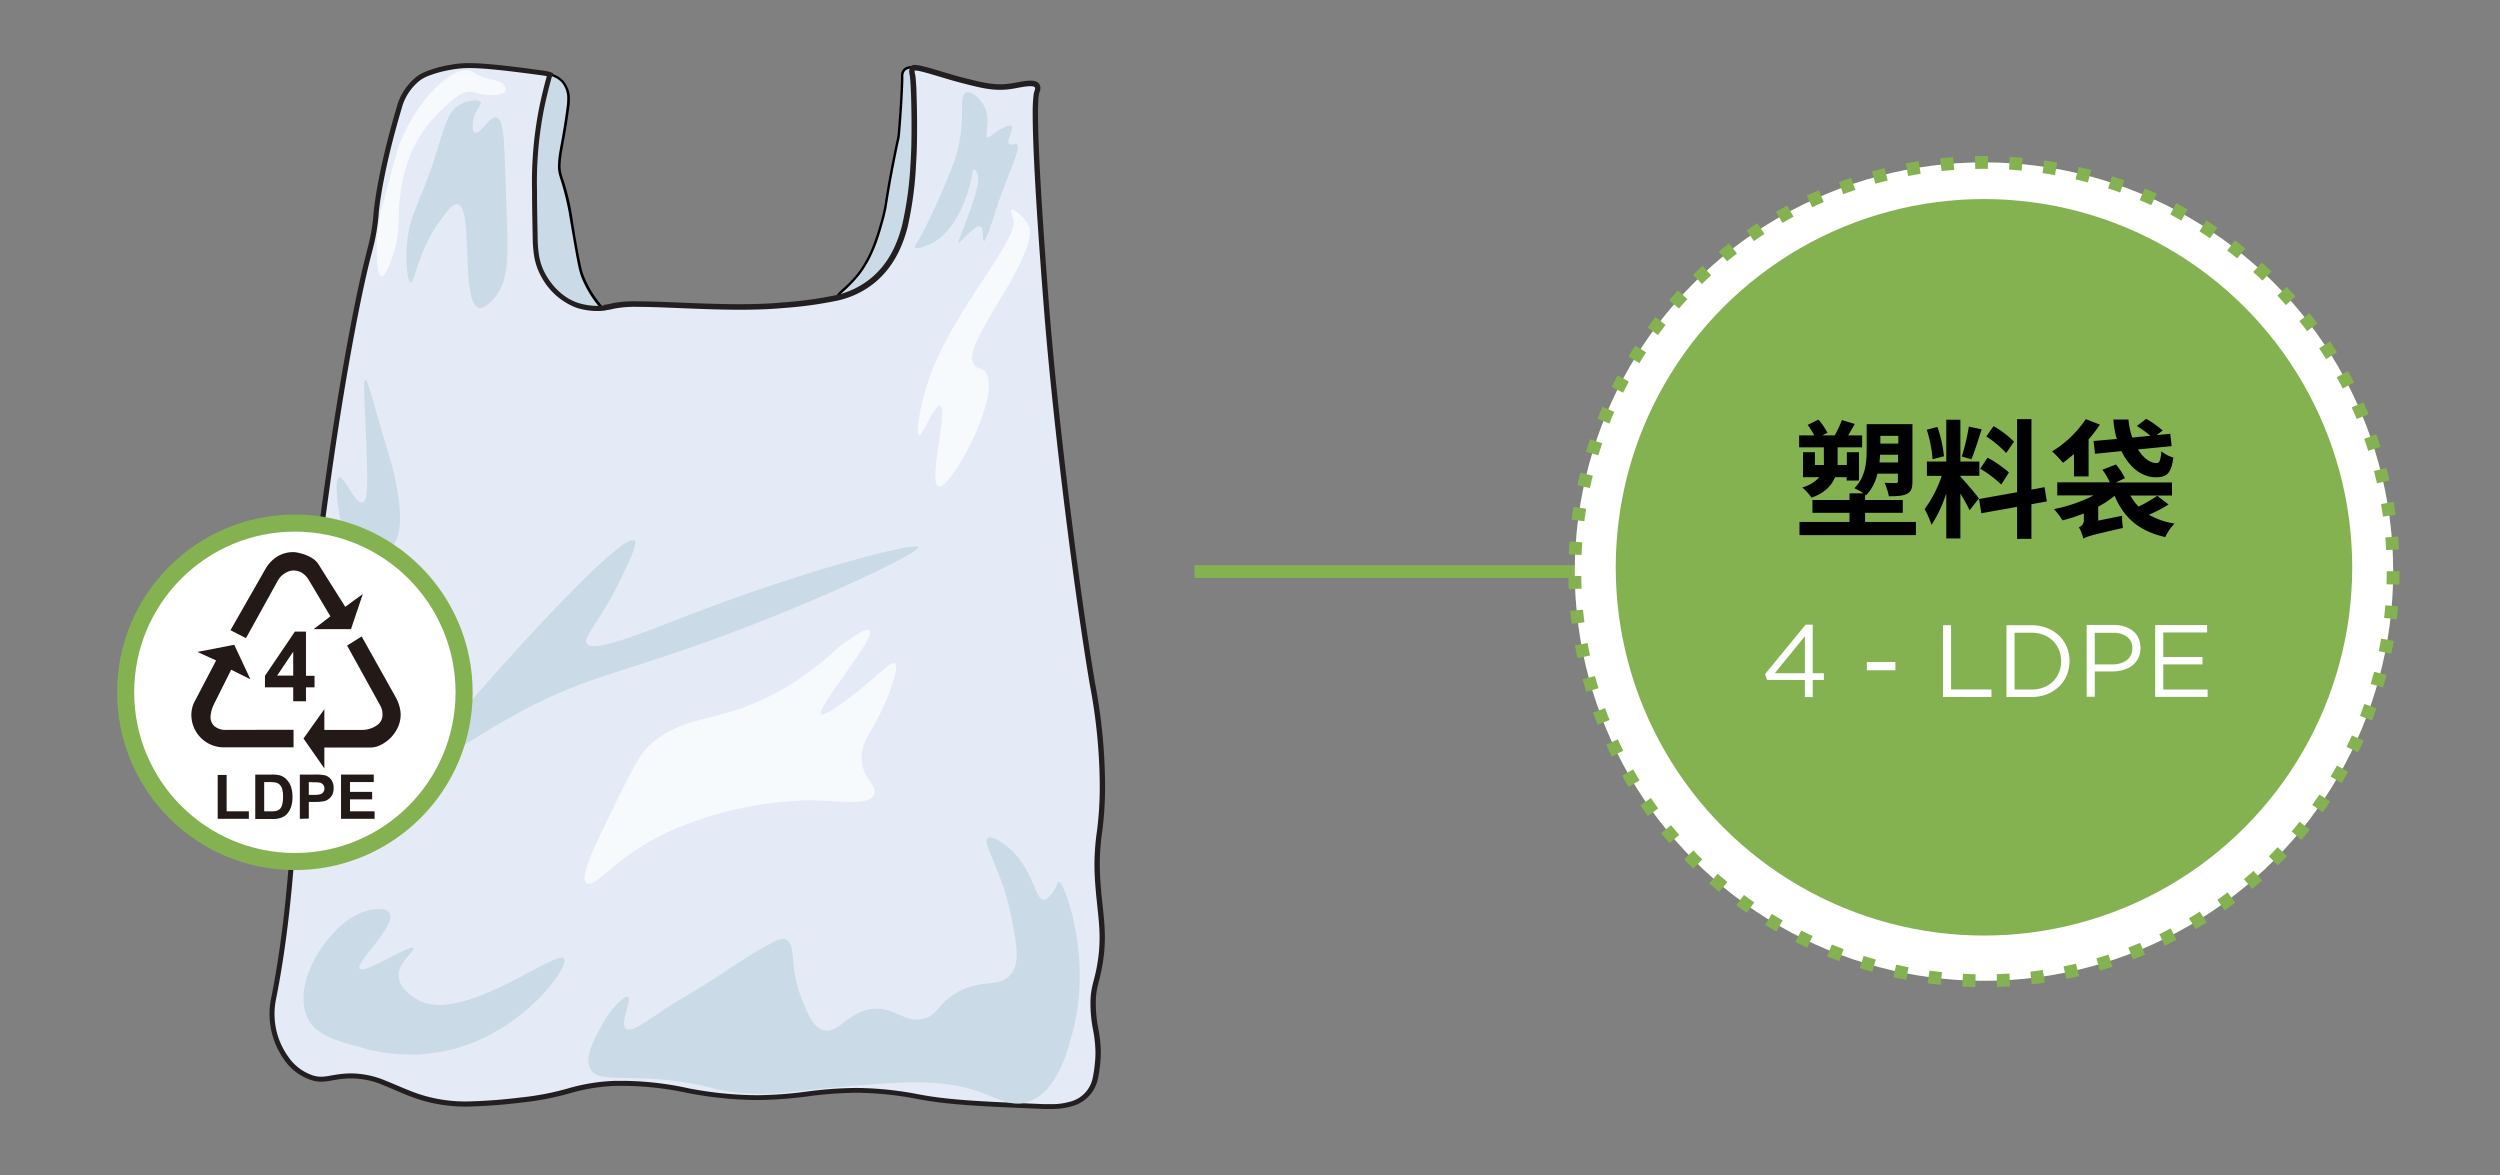 <svg xmlns="http://www.w3.org/2000/svg" viewBox="0 0 585 275"><rect x="0" y="0" width="585" height="275" fill="#808080" stroke="none"/><defs><style>.cls-1{fill:#cadbe7;}.cls-2{fill:#e4ebf7;}.cls-3{fill:#231f20;}.cls-4{fill:#f6fafd;}.cls-5,.cls-9{fill:#fff;}.cls-10,.cls-5,.cls-7{stroke:#84b250;stroke-miterlimit:10;}.cls-5{stroke-width:4px;}.cls-6{fill:#84b250;}.cls-10,.cls-7{fill:none;stroke-width:3px;}.cls-8{fill:#231916;}.cls-10{stroke-dasharray:3.01 5.01;}</style></defs><title>2.component 585x275px-01-1</title><g id="_2.component" data-name="2.component"><path class="cls-1" d="M196,69.7c-.43-.91,2.17-2.1,4.87-5.59,3.28-4.25,4.63-9.24,5.6-12.74s.56-3.47,2.68-14.16c1-5.34,1-4.75,1.13-5.64.16-1.71.79-9.95.8-13.79a2,2,0,0,1,.46-1.39,2.51,2.51,0,0,1,1.92-.64c2.1.32,3.15,11.73,1.86,26.74-1.22,14.27-3.43,18.7-5.95,21.65a17.51,17.51,0,0,1-9.17,5.72C199.83,70,196.5,70.68,196,69.7Z"/><path d="M196,69.7l.27-.13,0-.08a.4.4,0,0,1,.08-.2,3.38,3.38,0,0,1,.6-.7,32.87,32.87,0,0,0,4.17-4.3c3.33-4.3,4.68-9.34,5.66-12.85a34.92,34.92,0,0,0,.93-4.47c.28-1.74.69-4.36,1.75-9.71.53-2.66.79-3.85.93-4.48a6.73,6.73,0,0,0,.2-1.18c.17-1.72.8-10,.81-13.82h0a1.72,1.72,0,0,1,.38-1.19,1.62,1.62,0,0,1,.76-.44,2.43,2.43,0,0,1,.73-.11h.17a.57.57,0,0,1,.34.23,4.72,4.72,0,0,1,.73,1.6c.68,2.34,1.1,6.69,1.09,12.26,0,3.65-.17,7.82-.56,12.33-.61,7.12-1.46,11.77-2.47,15a17.07,17.07,0,0,1-3.41,6.47,17.25,17.25,0,0,1-9,5.63,14.25,14.25,0,0,1-2.62.34,3.11,3.11,0,0,1-.87-.1.92.92,0,0,1-.26-.11.46.46,0,0,1-.12-.13l-.27.13-.27.13a1,1,0,0,0,.32.36,2.73,2.73,0,0,0,1.47.32,14.69,14.69,0,0,0,2.75-.35,17.87,17.87,0,0,0,12.85-12.51c1-3.29,1.89-8,2.5-15.13.39-4.52.56-8.71.56-12.38a65.5,65.5,0,0,0-.66-10.35,13.72,13.72,0,0,0-.78-3,3.67,3.67,0,0,0-.52-.89,1.16,1.16,0,0,0-.71-.43l-.26,0a3.34,3.34,0,0,0-.9.13,2.35,2.35,0,0,0-1,.61,2.28,2.28,0,0,0-.54,1.6h0c0,3.81-.64,12.06-.8,13.76a7.6,7.6,0,0,1-.2,1.11c-.14.64-.4,1.83-.93,4.5-1.06,5.35-1.48,8-1.76,9.73a33.6,33.6,0,0,1-.91,4.41c-1,3.5-2.31,8.45-5.55,12.64a26.75,26.75,0,0,1-3.36,3.53c-.45.41-.84.76-1.12,1.07a3.3,3.3,0,0,0-.35.46,1.26,1.26,0,0,0-.15.5.77.77,0,0,0,.08.34Z"/><path class="cls-1" d="M140.92,72.09a25.23,25.23,0,0,1-4.35-6.85c-.61-1.44-.94-2.15-2.87-13.86-1.75-10.57-3.18-9.5-2.81-13.76.24-2.81,1-5.13,2-12.71.29-2.3.1-4.23-1.18-5.74a5.62,5.62,0,0,0-3-1.75,97.49,97.49,0,0,0-4.79,16.17c-2.07,10.12-4,20.24.6,30.06C125.68,66.22,129.1,73.52,135,74A9.39,9.39,0,0,0,140.92,72.09Z"/><path d="M140.92,72.09l.22-.2a24.9,24.9,0,0,1-4.29-6.77,13.28,13.28,0,0,1-.93-3c-.39-1.81-1-4.91-1.92-10.76a54.89,54.89,0,0,0-2-8.76c-.26-.79-.47-1.38-.61-1.94a7,7,0,0,1-.22-1.81q0-.51.06-1.17c.23-2.77,1-5.11,2-12.7a13.4,13.4,0,0,0,.12-1.74A6.33,6.33,0,0,0,131.91,19a5.84,5.84,0,0,0-3.19-1.84l-.25-.06-.09.24a97.87,97.87,0,0,0-4.8,16.22c-1.14,5.54-2.23,11.1-2.23,16.64a31.34,31.34,0,0,0,2.85,13.61,31,31,0,0,0,3.54,6,14,14,0,0,0,3.11,3,8.4,8.4,0,0,0,4.08,1.49l.58,0a10,10,0,0,0,5.58-1.94l.28-.19-.23-.26-.22.2-.17-.24a9.48,9.48,0,0,1-5.24,1.83l-.53,0a7.76,7.76,0,0,1-3.8-1.39c-3.39-2.28-5.54-6.83-6.43-8.75A30.65,30.65,0,0,1,122,50.17c0-5.46,1.08-11,2.22-16.52a98.09,98.09,0,0,1,4.76-16.12l-.27-.11-.07.29a5.33,5.33,0,0,1,2.86,1.65,5.68,5.68,0,0,1,1.23,3.85,14,14,0,0,1-.11,1.66c-1,7.57-1.74,9.87-2,12.73,0,.45-.06.85-.06,1.22a7.3,7.3,0,0,0,.24,2c.23.9.59,1.78,1,3.34a61.13,61.13,0,0,1,1.58,7.31c1,5.85,1.54,9,1.94,10.79a15,15,0,0,0,.95,3.14,25.73,25.73,0,0,0,4.4,6.93l.23-.2-.17-.24Z"/><path class="cls-2" d="M141.51,72a15.47,15.47,0,0,0,2.09-.4c5.46-1.39,25.5,1.2,39.83-.18,9.86-.95,16-1.54,21.21-6.07,7.61-6.58,8.39-17.23,9.12-27.1.52-7,.11-19.88-.22-20.78a1.8,1.8,0,0,1-.09-1.12,1.41,1.41,0,0,1,.19-.41c.49-.72,7,1.65,11.34,2.75,4.52,1.16,7.58,2,11.41,1.49,2.42-.34,5.48-1.25,6.29-.2a1.59,1.59,0,0,1,0,1.46c-1.5,3.92,2,47.08,2.34,51.69,2.1,26.25,6.87,64.43,10.62,86.72A129.44,129.44,0,0,1,258,184c-.05,11.78-1.83,12.42-1,22.93.54,7.22,1.73,11.67.41,19-.72,4-1.45,4.84-1.53,8.46-.14,5.87,1.67,8.3,1,14.35-.28,2.61-.51,4.73-1.89,6.59-2.76,3.75-8,3.6-10.62,3.5-14.71-.62-22.09-.93-29.37-2.29-24.81-4.65-27.32,3.45-53.86-1.42-4.39-.8-9.52-2-17-1.7-9.75.37-11.17,2.74-22.23,3.9-9.87,1-16.3,1.71-24.05-.85-6.58-2.16-10.32-5.41-17.71-4.69-3.16.31-4.45,1.1-7,.37-5-1.44-8.34-6.89-9.22-11.95a18.16,18.16,0,0,1,.08-6.49c5.75-28.83,4.85-57.18,8-84.14,2.33-19.75,5.48-46.26,10.47-72.58,4-21.14,4.78-18.77,5.53-27.51,0,0,.76-8.76,5.34-24.21a12.89,12.89,0,0,1,4.53-7c.63-.47,2.42-1.7,7.69-2.64,3.38-.6,6.65-.67,21.61,1.39a8.19,8.19,0,0,1,1.46.33c-.49,1.69-1.21,4.35-1.9,7.66-1.88,9.05-1.85,16.18-1.55,30.27.06,3,.16,5.94,2,9.18A14.93,14.93,0,0,0,135,71.39a16,16,0,0,0,4.5.75,16.87,16.87,0,0,0,2-.1"/><path class="cls-3" d="M141.58,72.63c.56-.07,1-.15,1.41-.23l.76-.18a25.59,25.59,0,0,1,5.52-.41c6,0,15.13.67,23.9.67,3.57,0,7.08-.11,10.32-.42a92.48,92.48,0,0,0,12.43-1.71,20.87,20.87,0,0,0,9.12-4.5c3.92-3.4,6.06-7.83,7.32-12.62a83.81,83.81,0,0,0,2-14.9c.18-2.44.24-5.55.24-8.64,0-2.93-.06-5.84-.15-8.09,0-1.12-.09-2.08-.15-2.81,0-.36-.05-.66-.08-.9s0-.23-.05-.32a1.54,1.54,0,0,0-.07-.27l0-.07a1.47,1.47,0,0,1-.07-.43,1.07,1.07,0,0,1,0-.25h0l-.31-.08.31.08h0l-.31-.08.31.08,0-.09.07-.14-.32-.22.2.33a.38.38,0,0,0,.12-.11l-.32-.22.2.33-.12-.2.08.23,0,0-.12-.2.08.23h.13a8.22,8.22,0,0,1,1.73.29c2.37.58,6.16,1.84,9,2.57,3.57.92,6.29,1.66,9.25,1.67a17.92,17.92,0,0,0,2.39-.17c.82-.11,1.68-.29,2.5-.43a14.14,14.14,0,0,1,2.18-.25,2.9,2.9,0,0,1,.75.08.54.54,0,0,1,.3.18.46.46,0,0,1,.08.27,1.43,1.43,0,0,1-.06.35,1.26,1.26,0,0,1-.09.26h0a4.21,4.21,0,0,0-.2.86,36.11,36.11,0,0,0-.21,4.66c0,6.35.6,17,1.24,26.54s1.32,18,1.47,19.88c2.11,26.28,6.88,64.46,10.62,86.78a129.4,129.4,0,0,1,2.36,23.54v.5a81.44,81.44,0,0,1-.63,10.24,57.2,57.2,0,0,0-.61,7.84c0,1.4.05,3,.2,4.89.36,4.86,1,8.44,1,12.41a36.23,36.23,0,0,1-.59,6.48c-.35,2-.71,3.15-1,4.34a17.94,17.94,0,0,0-.54,4.21c0,.22,0,.43,0,.64a31.55,31.55,0,0,0,.6,5.84,29.91,29.91,0,0,1,.57,5.32,22.69,22.69,0,0,1-.14,2.5,27.77,27.77,0,0,1-.52,3.5,7.16,7.16,0,0,1-5.28,5.51,15.46,15.46,0,0,1-4.54.58c-.57,0-1.1,0-1.55,0-14.71-.62-22.07-.93-29.27-2.28a78.89,78.89,0,0,0-14.8-1.51,93.5,93.5,0,0,0-11.49.85,92.26,92.26,0,0,1-11.6.85,87.25,87.25,0,0,1-16-1.61,73.87,73.87,0,0,0-14.87-1.75c-.73,0-1.48,0-2.27,0a44.08,44.08,0,0,0-10.75,1.67,64.25,64.25,0,0,1-11.51,2.23,122.32,122.32,0,0,1-12.49.92A34.69,34.69,0,0,1,98,256c-2.92-1-5.29-2.15-7.74-3.11a21.05,21.05,0,0,0-8.1-1.71,19.21,19.21,0,0,0-2.1.11c-1.14.11-2,.28-2.82.42a11.76,11.76,0,0,1-2.09.24,6.37,6.37,0,0,1-1.86-.28,11.25,11.25,0,0,1-5.83-4.39,17.12,17.12,0,0,1-3.22-10,16.84,16.84,0,0,1,.33-3.37c5.77-28.92,4.86-57.3,8-84.19C75,130,78.11,103.46,83.09,77.17c2-10.56,3.19-15.23,4-18.37a47,47,0,0,0,1.56-9.2.81.81,0,0,1,0-.09c.1-1,1-9.55,5.3-24a12.39,12.39,0,0,1,4.32-6.69,8.69,8.69,0,0,1,2-1.07,27.32,27.32,0,0,1,5.46-1.46,23.2,23.2,0,0,1,4.13-.36c3,0,7.8.45,17.3,1.75a8.41,8.41,0,0,1,1.35.31l.19-.57-.58-.17c-.49,1.7-1.21,4.38-1.9,7.71a89.13,89.13,0,0,0-1.72,19.6c0,3.16.06,6.69.15,10.81a30.12,30.12,0,0,0,.34,4.57,14.89,14.89,0,0,0,1.72,4.89A15.63,15.63,0,0,0,134.84,72a16.54,16.54,0,0,0,4.68.78h.23a16.37,16.37,0,0,0,1.83-.11l-.14-1.19a14.24,14.24,0,0,1-1.69.1h-.21a15.38,15.38,0,0,1-4.32-.72c-4.65-1.56-7.05-5.78-7.5-6.58a13.62,13.62,0,0,1-1.59-4.5,29.51,29.51,0,0,1-.32-4.4c-.09-4.12-.15-7.64-.15-10.78a88.52,88.52,0,0,1,1.69-19.36c.69-3.29,1.4-5.93,1.88-7.62l.16-.55-.55-.18a8.34,8.34,0,0,0-1.55-.35c-9.52-1.31-14.32-1.76-17.47-1.77a23.54,23.54,0,0,0-4.34.38,28.24,28.24,0,0,0-5.7,1.53,9.83,9.83,0,0,0-2.24,1.22,13.63,13.63,0,0,0-4.75,7.31c-4.59,15.49-5.35,24.3-5.35,24.33a45.67,45.67,0,0,1-1.54,9c-.79,3.14-2,7.86-4,18.43-5,26.35-8.15,52.88-10.47,72.63-3.18,27-2.28,55.35-8,84.09a17.55,17.55,0,0,0-.36,3.61,17.84,17.84,0,0,0,.27,3.11A18.48,18.48,0,0,0,66.52,248,12.31,12.31,0,0,0,73,252.79a7.57,7.57,0,0,0,2.19.33,12.86,12.86,0,0,0,2.3-.26c.79-.14,1.64-.31,2.72-.41A19.1,19.1,0,0,1,89.85,254c2.38.94,4.79,2.15,7.81,3.14a35.73,35.73,0,0,0,11.69,1.8A125.54,125.54,0,0,0,122,258a66.5,66.5,0,0,0,11.7-2.27,42.59,42.59,0,0,1,10.49-1.63c.77,0,1.51,0,2.22,0A73.12,73.12,0,0,1,161,255.78a88.6,88.6,0,0,0,16.2,1.63,95.39,95.39,0,0,0,11.74-.85,90.55,90.55,0,0,1,11.35-.85,77.39,77.39,0,0,1,14.57,1.49c7.34,1.37,14.75,1.68,29.45,2.3.46,0,1,0,1.6,0a17,17,0,0,0,4.89-.63,8.42,8.42,0,0,0,6.1-6.37,30,30,0,0,0,.55-3.66,25,25,0,0,0,.14-2.63,30.83,30.83,0,0,0-.59-5.52,31.2,31.2,0,0,1-.58-5.64c0-.2,0-.4,0-.61a16.54,16.54,0,0,1,.51-4c.28-1.14.65-2.38,1-4.41a37.66,37.66,0,0,0,.61-6.69c0-4.11-.66-7.71-1-12.5-.14-1.88-.19-3.44-.19-4.8a56.29,56.29,0,0,1,.6-7.69,81.53,81.53,0,0,0,.64-10.39v-.5a131.58,131.58,0,0,0-2.37-23.74c-3.74-22.27-8.51-60.45-10.62-86.67-.15-1.9-.82-10.33-1.46-19.87s-1.24-20.17-1.24-26.46c0-1.34,0-2.49.08-3.37q0-.66.12-1.11a3.12,3.12,0,0,1,.13-.61h0a2.08,2.08,0,0,0,.13-.35,3.16,3.16,0,0,0,.1-.68,1.64,1.64,0,0,0-.32-1,1.74,1.74,0,0,0-.91-.59,3.61,3.61,0,0,0-1.1-.14,14,14,0,0,0-2.38.27c-.84.15-1.7.32-2.46.42a15.71,15.71,0,0,1-2.23.16c-2.75,0-5.37-.71-9-1.63-1.85-.48-4.15-1.19-6.2-1.8-1-.3-2-.57-2.81-.77a9.26,9.26,0,0,0-2-.33,1.85,1.85,0,0,0-.46.05.88.88,0,0,0-.5.34,2.37,2.37,0,0,0-.27.59h0a2.34,2.34,0,0,0-.07.57,2.69,2.69,0,0,0,.08.63c0,.08,0,.14.06.2l0,.06v0h0l.12,0-.13,0h0l.12,0-.13,0a2.18,2.18,0,0,1,.06.4c.1.78.19,2.44.26,4.5s.11,4.57.11,7.08c0,3.07-.06,6.17-.24,8.55a82.11,82.11,0,0,1-2,14.68c-1.22,4.65-3.27,8.83-6.95,12a19.64,19.64,0,0,1-8.62,4.25,91.9,91.9,0,0,1-12.25,1.67c-3.19.31-6.67.42-10.21.42-8.72,0-17.8-.67-23.9-.67a26.65,26.65,0,0,0-5.82.45l-.71.17c-.34.07-.78.15-1.3.21l.14,1.19Z"/><path class="cls-1" d="M116.15,27.51c-1.69-.29-3.77,4-5,3.54-.85-.37-.44-2.81-.42-2.92.43-2.49,2.15-3.59,1.71-4.25s-2.54-.42-4.06.2c-3.66,1.48-4.31,5.51-6.4,12.08-3.82,12.06-6.58,14.27-6.87,22.74-.14,4.17.41,7.11,1,7.15,1,.08,1.62-7.46,7.23-14.91,1.61-2.13,2.71-3.55,3.74-3.35,3.86.76.52,23.31,5.06,24.28.23.05,1.07.17,2.75-1.46,4.57-4.41,4-10.85,3.61-22.28C118,34.52,118.16,27.85,116.15,27.51Z"/><path class="cls-1" d="M85.47,88.88c.63-.14,1.53,4.36,5.9,18.78,0,0,4.09,13.46,1.25,18.86a10.89,10.89,0,0,1-2,2.61A15.2,15.2,0,0,1,87.72,131c-3,2-2.38,6.58-3.19,6.71-2,.3-7.57-25.28-5.17-26,1.26-.39,3.75,6.4,5.48,5.89,1.21-.36,1.15-4,1-10.38C85.33,92.66,84.91,89,85.47,88.88Z"/><path class="cls-1" d="M87,212.86c-8.89,1.38-18.93,16.4-15.19,25,1.88,4.35,6.67,5.63,12.85,7.29a40.29,40.29,0,0,0,25.78-1.07c13.94-5.49,22.73-18,21.53-19.75-1.68-2.41-24.18,15.81-34.55,9.45-.82-.51-4.06-2.5-4.13-5.44-.07-3.31,3.9-5.81,3.49-6.46-.68-1.08-11.55,6.19-12.62,4.76s8.71-10,7-13C90.41,212.32,87.53,212.77,87,212.86Z"/><path class="cls-1" d="M226.28,21.56c-2.27.36,0,6.51-2.55,14.83-1.77,5.74-7.66,18.35-9.38,20.75-.09.12-.43.58-.26.81.35.47,2.77-.44,3.91-1,6.67-3.3,9.27-14.18,9.5-16.17,0-.23.12-1.16.44-1.18s.65.77.76,1c1.37,3-4.91,16-4.42,16.26.14.09.75-.73,2.27-2.11s2.24-2,2.77-1.8c1,.4.46,3.35.91,3.47s1.84-4.21,2.44-6.13c2.93-9.41,6.56-15.75,5.25-16.57-.5-.32-1.32.41-1.78,0-.84-.74,1.31-3.61.57-4.23-.38-.31-1.32.13-2.16.54-2.32,1.12-2.93,2.3-3.44,2.08-.91-.38,1-4.14-.91-7.5C229.36,23.14,227.57,21.36,226.28,21.56Z"/><path class="cls-1" d="M240.38,257.91c6.75-2.06,9.34-11.59,10.55-16.08,4.88-18-2-35.62-3.19-35.56-.32,0-.3,1.26-1.63,2.81-.76.88-1.26,1.46-1.85,1.47-1.94,0-2.41-6.21-6.9-10.91-2.08-2.18-5.3-4.31-6.26-3.51-1.42,1.18,3.5,7.61,5.67,19,1.15,6,1.92,10.09-.19,12.8-2.75,3.54-7.17.67-13.55,4.88-3.95,2.61-3.5,4.51-6.63,5.46-4.85,1.47-6.74-2.81-12.29-2.18-6.05.68-8,6.22-11.67,4.88-2.15-.77-3.17-3.2-4.54-6.49-3.5-8.33-1.41-13-3.78-14.54-1-.67-2.52-.56-15.76,8.26-4.69,3.13-9.68,5.8-14.4,9-3.41,2.31-6.4,4.46-7.52,3.47-1.47-1.29,1.54-6.76.54-7.4-.84-.53-4,2.71-6.08,6.51-1.85,3.33-4.17,7.5-2.82,10.24,1.82,3.71,8.43,1,23,3.38,5.53.91,5.16,1.39,9.75,2.06,8.66,1.27,13.3,0,22.61-.82,17.84-1.59,26.69-2.39,36.15,1C234,257.28,236.72,259,240.38,257.91Z"/><path class="cls-4" d="M118,20c-.88-1.15-2.3-1.13-4.42-1.78-2.67-.83-2.59-1.53-4-1.71-2-.26-3.9.82-5.9,2.48-6.15,5.09-9.23,12.3-10.28,14.94-.29.73-1.32,4.57-3.4,12.31a40.61,40.61,0,0,0-1.84,13.31c0,1.29.22,5,1.14,5.13,1.14.13,2.74-5.3,2.91-5.88,1.63-5.59.69-7.69,1.49-13.4A34.32,34.32,0,0,1,97,34.09a31.8,31.8,0,0,1,6.8-8.84c3.81-3.71,5.47-3.82,6-3.82,1.78,0,2.68,1,5.45.82.63,0,2.78-.17,3.07-1.1A1.36,1.36,0,0,0,118,20Z"/><path class="cls-4" d="M238.53,50.11c-.29-.26-1.44-1.26-1.82-1s.27,1.7.37,1.94c1.8,4.43-12.78,20-18.92,35.49-3,7.71-3.9,15.12-3.15,15.42s3.66-7.43,5-7c1.91.61-2.81,17.88-.47,18.85,2.89,1.2,15.59-22.65,10.77-27-.81-.73-1.58-.47-2.28-1.34-1.72-2.15.65-6.57,6.11-15.64,2.13-3.54,8.23-13.6,6.61-16.92A9.47,9.47,0,0,0,238.53,50.11Z"/><path class="cls-1" d="M148.41,126.45c-2.6-1.57-22.79,20.4-26.85,24.86-7.53,8.26-22,24.17-19.81,26,1.33,1.11,7.64-3.78,17.17-9.18C136,158.43,144.27,158,168.65,149s46.84-19.8,46.22-21-24.19,4.89-48,13.77c-14.34,5.35-27.6,11.27-29.53,8.89-1.24-1.53,3.28-5.19,8.4-16.16C147.88,129.94,149.27,127,148.41,126.45Z"/><path class="cls-4" d="M196.38,151.31c-9.65,9.17-18.75,13.21-25.31,15.2-6.94,2.11-13.23,2.59-18.85,7.68-1.61,1.46-2.93,3.09-6.9,11.16-6.51,13.27-9.91,20.2-8,21.35,2.09,1.26,6.83-6.56,19.77-12.36a85.51,85.51,0,0,1,32.68-7.08c7,.12,13.08,1.32,14.63-1.15,1.26-2-2.28-3.5-2.75-8-.55-5.3,3.85-7.61,7.27-18.45.74-2.36,1.11-4.1.44-4.43-.87-.42-2.91,1.77-6.17,4.52-3.42,2.91-10,8-11,7.37-1.6-1.1,13.19-18.16,11.22-19.61C202.69,146.94,199.81,148.75,196.38,151.31Z"/><circle class="cls-5" cx="69" cy="162" r="39.6"/><circle class="cls-6" cx="464.25" cy="133.75" r="95.75"/><line class="cls-7" x1="279.51" y1="133.75" x2="369" y2="133.75"/><path class="cls-8" d="M68.69,170.77v4.11H52.5a7.6,7.6,0,0,1-7.72-7.61,7,7,0,0,1,.16-1.47,6.16,6.16,0,0,1,.48-1.41l5.15-9.84-4.38-2,8.62-1.67,3.79,8.08-4.5-2.25-4,8a7.84,7.84,0,0,0-.84,3,2.93,2.93,0,0,0,.9,2.21,4,4,0,0,0,2.83.87Zm-11.1-21.43-3.66-1.87,8.16-14.29a8.3,8.3,0,0,1,2.69-2.89,7,7,0,0,1,3.92-1.09,6,6,0,0,1,1.16.16,12.75,12.75,0,0,1,1.64.48,9.43,9.43,0,0,1,1.7.87,4.45,4.45,0,0,1,1.35,1.38L80.79,142,84.9,139l-2.77,8.22H73.39l3.92-3-5-8.41A5.09,5.09,0,0,0,70.6,134a4.16,4.16,0,0,0-2-.51,3.78,3.78,0,0,0-1.8.58A4.55,4.55,0,0,0,65,135.88l-7.45,13.46Zm23.64,1.71,3.4-2.12,8.09,14.45a8.48,8.48,0,0,1,.77,2,6.9,6.9,0,0,1-.38,4.78,8.5,8.5,0,0,1-1.67,2.45,8.68,8.68,0,0,1-2.28,1.67,5.27,5.27,0,0,1-2.41.64H75.9v4.89l-4.88-7,4.88-6.87v4.86h8.73a6,6,0,0,0,3.44-1,2.93,2.93,0,0,0,1.44-2.47,6.5,6.5,0,0,0-.09-1.06,4.51,4.51,0,0,0-.48-1.25l-7.71-13.94Z"/><path class="cls-8" d="M68.61,164.09v-3.25H62v-2.7L69,147.8h2.6v10.33h2v2.71h-2v3.25Zm0-6v-5.59l-3.76,5.59Z"/><polygon class="cls-8" points="50.94 191.6 50.94 181.34 53.03 181.34 53.03 189.85 58.23 189.85 58.23 191.6 50.94 191.6 50.94 191.6"/><path class="cls-8" d="M59.73,181.25h3.81a7.43,7.43,0,0,1,2,.2,3.55,3.55,0,0,1,1.56,1,4.52,4.52,0,0,1,1,1.68,7.48,7.48,0,0,1,.34,2.44,6.87,6.87,0,0,1-.32,2.21,4.62,4.62,0,0,1-1.1,1.83,3.7,3.7,0,0,1-1.47.82,6.11,6.11,0,0,1-1.84.22H59.73V181.25ZM61.82,183v6.85h1.56a5.27,5.27,0,0,0,1.25-.1,2,2,0,0,0,.84-.43,2.13,2.13,0,0,0,.55-1,6.75,6.75,0,0,0,.21-1.89,6.22,6.22,0,0,0-.21-1.84,2.37,2.37,0,0,0-.59-1,2,2,0,0,0-1-.49,10,10,0,0,0-1.71-.1Z"/><path class="cls-8" d="M70.16,191.6V181.25h3.35a11.55,11.55,0,0,1,2.48.16,2.69,2.69,0,0,1,1.49,1,3.27,3.27,0,0,1,.59,2,3.38,3.38,0,0,1-.34,1.6,2.84,2.84,0,0,1-.88,1,2.9,2.9,0,0,1-1.08.49,11.56,11.56,0,0,1-2.15.15H72.26v3.9Zm2.1-8.6V186H73.4a5.21,5.21,0,0,0,1.64-.17,1.27,1.27,0,0,0,.65-.51,1.5,1.5,0,0,0-.1-1.74,1.49,1.49,0,0,0-.83-.46,11.16,11.16,0,0,0-1.5-.07Z"/><polygon class="cls-8" points="79.8 191.6 79.8 181.25 87.46 181.25 87.46 183 81.9 183 81.9 185.3 87.08 185.3 87.08 187.05 81.9 187.05 81.9 189.85 87.66 189.85 87.66 191.6 79.8 191.6 79.8 191.6"/><circle class="cls-9" cx="464.25" cy="133.75" r="95.75"/><circle class="cls-10" cx="464.25" cy="133.75" r="95.75"/><circle class="cls-6" cx="464.25" cy="132.75" r="86.17"/><path d="M426.78,104.67H421v-2.79h3.54A21.47,21.47,0,0,0,423,99.42l2.52-1.23a15.39,15.39,0,0,1,2.1,3.09l-1.2.6h2.91A23,23,0,0,0,431,98.29l3,.92c-.54,1-1.05,1.86-1.53,2.67h3.27v2.79H430v3.42a5.78,5.78,0,0,1,0,.72h2.16v-3H435v6.63h-2.88v-.78h-2.73c-.75,1.89-2.31,3.66-5.49,4.8a12.62,12.62,0,0,0-2.16-2.4,8.42,8.42,0,0,0,4-2.4h-3.84v-5.85h2.79v3h2.1a7.31,7.31,0,0,0,0-.81Zm21.54,17.46v3.09H421.08v-3.09h11.7V120h-8.67v-3h8.67v-1.56h3.27a14.34,14.34,0,0,0-2.13-1.2c2.64-2.58,2.88-6.18,2.88-9v-6h10.71v13.4c0,1.53-.27,2.4-1.26,2.91s-2.37.57-4.26.57a13.59,13.59,0,0,0-1-3.15c1.08.06,2.28.06,2.64.06s.48-.12.48-.45v-1.74h-4.8a10.73,10.73,0,0,1-2.64,5.07,1.71,1.71,0,0,0-.24-.21V117h8.82v3h-8.82v2.13Zm-4.17-13.92v-1.8h-4.23c0,.6-.06,1.17-.12,1.8ZM440,102v1.8h4.2V102Z"/><path d="M460.89,119.4a40.08,40.08,0,0,0-2.16-3.9V126h-3.3V115.44a30.79,30.79,0,0,1-3.45,7.38,21.2,21.2,0,0,0-1.62-3.69,27.77,27.77,0,0,0,4-7.77H450.9V108h4.53V98.22h3.3V108h4.44v3.33h-4.44v.21c.87.87,3.72,4.23,4.35,5.07Zm-8.67-11.94a29.73,29.73,0,0,0-1.35-6.9l2.49-.66a30.08,30.08,0,0,1,1.53,6.87Zm11.49-7c-.78,2.39-1.65,5.24-2.4,7l-2.25-.63a51,51,0,0,0,1.65-7ZM475.35,118v8.1H472v-7.5l-8.37,1.5-.54-3.33,8.91-1.59V98.07h3.36v16.5l3.06-.57.54,3.33ZM465.09,107.1a26.35,26.35,0,0,1,5,3.45l-1.8,2.85a25.33,25.33,0,0,0-4.92-3.72Zm4.35-1.08a23.76,23.76,0,0,0-4.65-3.89l1.71-2.41a22.54,22.54,0,0,1,4.77,3.63Z"/><path d="M485.31,106.23c-.87.75-1.74,1.47-2.58,2.07a23.78,23.78,0,0,0-2.55-2.67,25.2,25.2,0,0,0,7.89-7.56l3.3,1.29a30.15,30.15,0,0,1-2.64,3.45v8.67h-3.42Zm22.14,11.82a32.19,32.19,0,0,1-4.62,2.4,18.16,18.16,0,0,0,6,2.07,11.78,11.78,0,0,0-2.16,3.15c-6.15-1.38-9.69-4.53-11.85-9.66a23.07,23.07,0,0,1-3.84,2.55v3.27l5.58-1.14a20.12,20.12,0,0,0,.21,2.85c-7.35,1.68-8.52,2-9.27,2.52a9.73,9.73,0,0,0-1.05-2.7,1.64,1.64,0,0,0,1.17-1.74v-1.47a40.92,40.92,0,0,1-5,1.62,15.53,15.53,0,0,0-2-2.64,35.1,35.1,0,0,0,9.3-3.21h-8.52v-3.06h12.3a15.46,15.46,0,0,0-1.74-2.94l3.18-1.23a16.23,16.23,0,0,1,2.1,3.21l-2.16,1h13.17v3.06h-9.75a12.55,12.55,0,0,0,1.92,2.58,33.93,33.93,0,0,0,4.38-2.52Zm-12.12-15.33a21.6,21.6,0,0,1-.81-4.55h3.54a16.8,16.8,0,0,0,.9,4.22l4.23-.42a30,30,0,0,0-3.15-2.3L502.23,98a26.92,26.92,0,0,1,3.84,2.73l-1.41,1.08,3.18-.3.33,2.88-7.89.78c1.26,2,2.82,3.18,4.32,3.18.78,0,1-.78,1.17-2.76a7.38,7.38,0,0,0,2.79,1.47c-.48,3.81-1.62,4.62-4.08,4.62-3.36,0-6.24-2.37-8.07-6.12l-6.18.63-.33-3Z"/><path class="cls-9" d="M424.18,146.17v11.36h2.61v1.58h-2.61v4h-1.83v-4H413.5l-.48-1.37,9.5-11.57Zm-1.83,2.69-7.05,8.67h7.05Z"/><path class="cls-9" d="M436.85,156.85v-1.94h6.67v1.94Z"/><path class="cls-9" d="M454.66,146.29h1.89v15.05H466v1.75H454.66Z"/><path class="cls-9" d="M483.62,158a7.7,7.7,0,0,1-1.83,2.68,8.9,8.9,0,0,1-2.83,1.78,9.83,9.83,0,0,1-3.62.64h-5.83v-16.8h5.83a10,10,0,0,1,3.62.64,8.52,8.52,0,0,1,2.83,1.76,7.85,7.85,0,0,1,1.83,2.67,8.78,8.78,0,0,1,0,6.63Zm-1.81-5.89a6.35,6.35,0,0,0-1.39-2.12,6.47,6.47,0,0,0-2.2-1.42,7.77,7.77,0,0,0-2.88-.51h-3.93v13.29h3.93a8,8,0,0,0,2.88-.5,6.21,6.21,0,0,0,3.59-3.51,6.78,6.78,0,0,0,.49-2.61A6.94,6.94,0,0,0,481.81,152.1Z"/><path class="cls-9" d="M500.33,154.05a5.07,5.07,0,0,1-1.43,1.72,6.1,6.1,0,0,1-2.1,1,9.17,9.17,0,0,1-2.54.35h-4.08v5.92h-1.9v-16.8h6.29a8.42,8.42,0,0,1,2.58.38,5.9,5.9,0,0,1,2,1.05,4.57,4.57,0,0,1,1.27,1.68,5.41,5.41,0,0,1,.45,2.25A5.24,5.24,0,0,1,500.33,154.05ZM497.72,149a5.34,5.34,0,0,0-3.28-.92h-4.26v7.39h4.16a6.25,6.25,0,0,0,1.89-.27,4.25,4.25,0,0,0,1.47-.75,3.32,3.32,0,0,0,.93-1.18,3.43,3.43,0,0,0,.33-1.52A3.2,3.2,0,0,0,497.72,149Z"/><path class="cls-9" d="M516.46,148H506.21v5.74h9.17v1.73h-9.17v5.88h10.37v1.72H504.31v-16.8h12.15Z"/></g></svg>